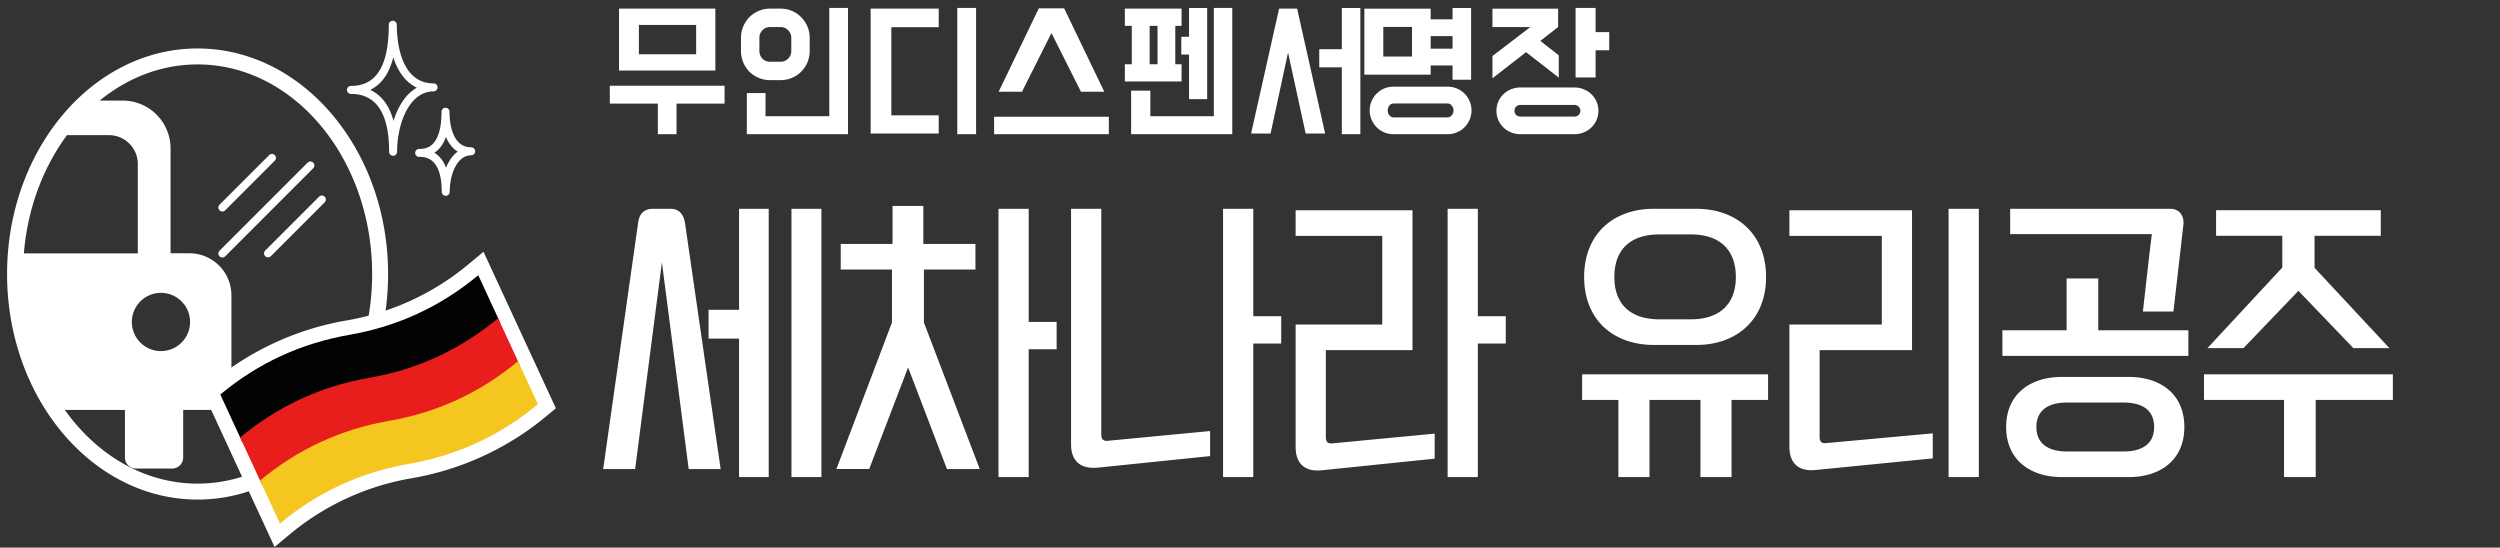 <svg fill="none" height="46" viewBox="0 0 210 46" width="210" xmlns="http://www.w3.org/2000/svg"><rect x="0" y="0" width="210" height="46" fill="#333333" stroke="none"/><g fill="#fff"><path d="m11.572 21.275h-9.572v.022h9.572z"/><path d="m16.596 40.624c-4.459 0-8.457-2.405-11.149-6.189h5.047v3.996c0 .51.417.927.927.927h3.04a.93.93 0 0 0 .927-.927v-3.996h2.463c.873 0 1.588-.715 1.588-1.587v-8.052a3.532 3.532 0 0 0 -3.522-3.521h-1.59v-8.812a4.026 4.026 0 0 0 -4.014-4.015h-1.939c2.346-1.915 5.177-3.036 8.222-3.036 8.086 0 14.664 7.898 14.664 17.606s-6.578 17.606-14.664 17.606zm-3.074-16.026c.282 0 .553.05.805.139a2.446 2.446 0 1 1 -3.252 2.308 2.447 2.447 0 0 1 2.447-2.447zm-11.517-3.323c.312-3.787 1.628-7.223 3.622-9.923h3.53a2.425 2.425 0 0 1 2.419 2.418v7.527h-9.572zm14.591-17.203c-8.824 0-16.002 8.5-16.002 18.946 0 10.447 7.178 18.946 16.002 18.946 8.825 0 16.003-8.5 16.003-18.946 0-10.447-7.178-18.946-16.002-18.946z"/><path d="m2 21.298c0-.008 0-.016.002-.023zm16.679-3.533a.335.335 0 0 1 -.237-.572l4.166-4.165a.334.334 0 1 1 .473.473l-4.165 4.166a.335.335 0 0 1 -.237.098zm0 3.865a.335.335 0 0 1 -.237-.572l7.402-7.402a.335.335 0 0 1 .474.473l-7.402 7.403a.335.335 0 0 1 -.237.098zm3.836-.012a.335.335 0 0 1 -.237-.571l4.523-4.523a.334.334 0 1 1 .473.473l-4.524 4.523a.334.334 0 0 1 -.236.098zm8.585-14.068c.826.386 1.565 1.162 1.958 2.608.375-1.233 1.032-2.268 1.96-2.79-.91-.433-1.591-1.316-1.982-2.556-.344 1.368-.99 2.283-1.937 2.739zm1.922 5.535a.335.335 0 0 1 -.335-.335c0-3.226-1.079-4.862-3.208-4.862a.335.335 0 1 1 0-.67c2.14 0 3.18-1.686 3.18-5.157a.335.335 0 0 1 .669 0c0 1.16.223 4.944 3.093 4.944a.335.335 0 1 1 0 .67c-1.99 0-3.064 2.615-3.064 5.075 0 .185-.15.335-.335.335zm3.463-.253c.396.238.748.632.983 1.259.225-.568.554-1.047.982-1.354-.424-.26-.76-.68-.994-1.233-.232.66-.58 1.076-.971 1.328zm.955 3.617a.335.335 0 0 1 -.335-.335c0-2.936-1.426-2.936-1.895-2.936a.334.334 0 1 1 0-.67c.464 0 1.877 0 1.877-3.121a.335.335 0 1 1 .67 0c0 .7.13 2.987 1.822 2.987a.335.335 0 0 1 0 .67c-1.172 0-1.804 1.582-1.804 3.07 0 .185-.15.335-.335.335zm29.043 1.089h2.515v22.538h-2.515zm-4.401 22.538v-11.631h-2.563v-2.419h2.563v-8.488h2.49v22.538zm-4.232-.677-2.249-17.363-2.25 17.363h-2.683l2.95-20.797c.12-.677.508-1.064 1.233-1.064h1.475c.726 0 1.088.485 1.21 1.161l2.998 20.7zm26.023.677v-22.538h2.538v9.504h2.346v2.297h-2.347v10.737h-2.538zm-6.264-17.435v4.449l4.691 12.31h-2.756l-3.265-8.537-3.265 8.536h-2.756l4.667-12.309v-4.45h-4.304v-2.15h4.353v-3.193h2.587v3.193h4.376v2.152h-4.327zm25.128 17.435v-22.538h2.539v9.02h2.345v2.298h-2.345v11.22zm-10.495-.798c-1.403.145-2.273-.484-2.273-1.959v-19.779h2.539v18.958c0 .386.17.557.508.532l8.633-.823v2.105l-9.407.967zm29.359.798v-22.538h2.538v9.02h2.346v2.298h-2.346v11.22zm-10.495-.58c-1.403.169-2.274-.46-2.274-1.96v-10.276h7.279v-7.448h-7.279v-2.152h9.818v11.752h-7.279v7.302c0 .411.169.557.508.532l8.634-.821v2.103zm30.909-12.672c2.539 0 3.796-1.378 3.796-3.555 0-2.2-1.257-3.579-3.796-3.579h-2.612c-2.563 0-3.797 1.379-3.797 3.58 0 2.176 1.234 3.554 3.797 3.554zm-3.095 2.152c-3.362 0-5.852-2.079-5.852-5.707 0-3.65 2.49-5.73 5.852-5.73h3.578c3.338 0 5.852 2.08 5.852 5.73 0 3.628-2.514 5.707-5.852 5.707zm-2.976 11.1v-6.48h-3.046v-2.153h15.621v2.152h-3.07v6.481h-2.612v-6.48h-4.28v6.48zm27.738-22.538h2.54v22.538h-2.54zm-11.099 21.933c-1.404.169-2.274-.46-2.274-1.958v-10.253h7.763v-7.448h-7.763v-2.152h10.301v11.753h-7.762v7.279c0 .411.169.556.508.532l8.996-.822v2.103l-9.769.967zm21.037-5.658c-1.596 0-2.563.677-2.563 2.055 0 1.379.967 2.055 2.563 2.055h4.763c1.621 0 2.564-.676 2.564-2.055 0-1.378-.943-2.055-2.564-2.055zm6.384-7.642c.242-2.152.483-4.328.75-6.504h-11.898v-2.129h13.469c.677 0 1.088.508 1.088 1.137v.145l-.846 7.35h-2.563zm-6.796 13.905c-2.732 0-4.691-1.5-4.691-4.208 0-2.709 1.959-4.207 4.691-4.207h5.587c2.757 0 4.691 1.498 4.691 4.207s-1.934 4.208-4.691 4.208zm-5.005-10.181v-2.152h5.393v-4.353h2.659v4.353h7.569v2.152zm29.484-.652-4.619-4.812-4.618 4.812h-3.023l6.287-6.771v-2.662h-5.562v-2.152h13.833v2.152h-5.562v2.685l6.287 6.747h-3.023zm-5.828 10.833v-6.48h-6.722v-2.153h15.863v2.152h-6.481v6.481zm-171.837-6.578 3.953 8.55a24.063 24.063 0 0 1 10.157-4.297 21.637 21.637 0 0 0 9.524-4.157l-3.954-8.55a24.053 24.053 0 0 1 -10.156 4.298 21.64 21.64 0 0 0 -9.524 4.157zm3.042 12.447-6.08-13.148.728-.606a24.1 24.1 0 0 1 11.41-5.275 21.666 21.666 0 0 0 10.26-4.744l1.232-1.024 6.08 13.148-.728.605a24.097 24.097 0 0 1 -11.41 5.276 21.667 21.667 0 0 0 -10.26 4.743z"/></g><path d="m18.504 33.138c3.166-2.633 6.778-4.302 10.835-5.01 4.057-.706 7.669-2.376 10.835-5.009l1.837 3.973c-3.166 2.633-6.778 4.303-10.835 5.01-4.057.706-7.669 2.376-10.835 5.01z" fill="#020202"/><path d="m20.172 36.75c3.166-2.633 6.778-4.303 10.835-5.01 4.057-.706 7.669-2.376 10.835-5.009l1.837 3.973c-3.166 2.633-6.778 4.303-10.835 5.01-4.057.706-7.669 2.376-10.835 5.009z" fill="#e71e1b"/><path d="m21.844 40.362c3.166-2.633 6.778-4.303 10.835-5.01 4.057-.706 7.669-2.376 10.835-5.01l1.67 3.613c-3.167 2.632-6.778 4.302-10.835 5.009s-7.669 2.377-10.835 5.01z" fill="#f5c520"/><path d="m60.09.725v5.2h-8.092v-5.2h8.093zm.774 6.478v1.502h-4.035v2.567h-1.57v-2.567h-4.035v-1.502zm-2.388-5.111h-4.808v2.466h4.808zm6.21.18a.876.876 0 0 0 -.64.268.855.855 0 0 0 -.257.628v1.12c0 .247.086.46.258.64a.89.89 0 0 0 .639.258h.885a.854.854 0 0 0 .628-.258.873.873 0 0 0 .269-.64v-1.12a.837.837 0 0 0 -.27-.628.837.837 0 0 0 -.627-.269h-.885zm.884-1.548a2.41 2.41 0 0 1 1.726.717 2.456 2.456 0 0 1 .718 1.726v1.12a2.456 2.456 0 0 1 -.717 1.737 2.418 2.418 0 0 1 -.774.517 2.41 2.41 0 0 1 -.953.19h-.885a2.41 2.41 0 0 1 -.953-.19 2.555 2.555 0 0 1 -.785-.516 2.554 2.554 0 0 1 -.515-.784 2.41 2.41 0 0 1 -.19-.953v-1.12c0-.336.063-.65.19-.941.127-.3.298-.56.515-.785a2.457 2.457 0 0 1 1.738-.717h.885zm-1.267 9.034h5.358v-9.089h1.57v10.603h-8.497v-3.452h1.57v1.939zm8.833-9.033h5.717v1.558h-3.98v7.407h3.98v1.525h-5.717zm7.275 10.547v-10.603h1.58v10.603zm12.732-1.469v1.469h-9.64v-1.469zm-2.342-2.096-2.478-4.931-2.477 4.931h-1.961l3.374-7.005h2.13l3.373 7.005zm5.828 2.052h5.335v-9.09h1.547v10.603h-8.496v-3.654h1.614v2.14zm-2.141-9.034h4.763v1.445h-.526v3.23h.526v1.445h-4.763v-1.445h.583v-3.23h-.583zm5.391 3.855h-.65v-1.49h.65v-2.421h1.524v7.655h-1.524zm-3.306.819h.66v-3.229h-.66v3.23zm13.102 5.817-1.48-6.804-1.468 6.804h-1.636l2.353-10.491h1.514l2.353 10.49h-1.636zm4.595.056h-1.558v-5.616h-1.894v-1.524h1.894v-3.463h1.558zm5.907-9.651h1.838v-.951h1.558v6.03h-1.558v-1.2h-1.838v.774h-5.571v-5.549h5.571zm-5.122 7.656c0-.277.052-.535.157-.774a1.987 1.987 0 0 1 1.053-1.065 1.99 1.99 0 0 1 .785-.156h4.562c.276 0 .534.052.773.156.247.105.46.247.639.426.179.18.321.393.426.64.104.238.157.496.157.773 0 .276-.053.534-.157.773-.105.247-.247.46-.426.639-.179.18-.392.321-.639.426a1.908 1.908 0 0 1 -.773.157h-4.562a1.99 1.99 0 0 1 -.785-.157 1.988 1.988 0 0 1 -1.053-1.065 1.902 1.902 0 0 1 -.157-.773zm1.513 0c0 .15.045.284.134.403.097.12.221.18.37.18h4.517c.15 0 .269-.06.359-.18a.624.624 0 0 0 .146-.403.624.624 0 0 0 -.146-.404.426.426 0 0 0 -.359-.18h-4.517a.457.457 0 0 0 -.37.18.66.66 0 0 0 -.134.404zm2.04-7.017h-2.41v2.488h2.41zm1.569 1.827h1.838v-1.053h-1.838zm12.094 3.262c.276 0 .534.052.773.157.246.097.459.235.639.414a1.907 1.907 0 0 1 .583 1.39 1.918 1.918 0 0 1 -.583 1.39c-.18.18-.393.318-.639.415a1.908 1.908 0 0 1 -.773.157h-4.574c-.276 0-.538-.053-.784-.157a1.876 1.876 0 0 1 -.628-.415 1.907 1.907 0 0 1 -.583-1.39 1.918 1.918 0 0 1 .583-1.39c.179-.179.389-.317.628-.414.246-.105.508-.157.784-.157zm-1.39-6.624v1.545l-1.491 1.166 1.547 1.21v1.874l-2.746-2.14-2.825 2.196v-1.872l3.183-2.433h-3.183v-1.546h5.515zm1.468 5.783v-5.84h1.681v2.03h1.144v1.524h-1.144v2.286zm-4.652 2.31a.474.474 0 0 0 -.347.145.494.494 0 0 0 -.135.347c0 .135.045.247.135.337a.474.474 0 0 0 .347.145h4.574a.461.461 0 0 0 .336-.145.438.438 0 0 0 .145-.337.474.474 0 0 0 -.145-.347.461.461 0 0 0 -.336-.146h-4.574z" fill="#fff"/></svg>